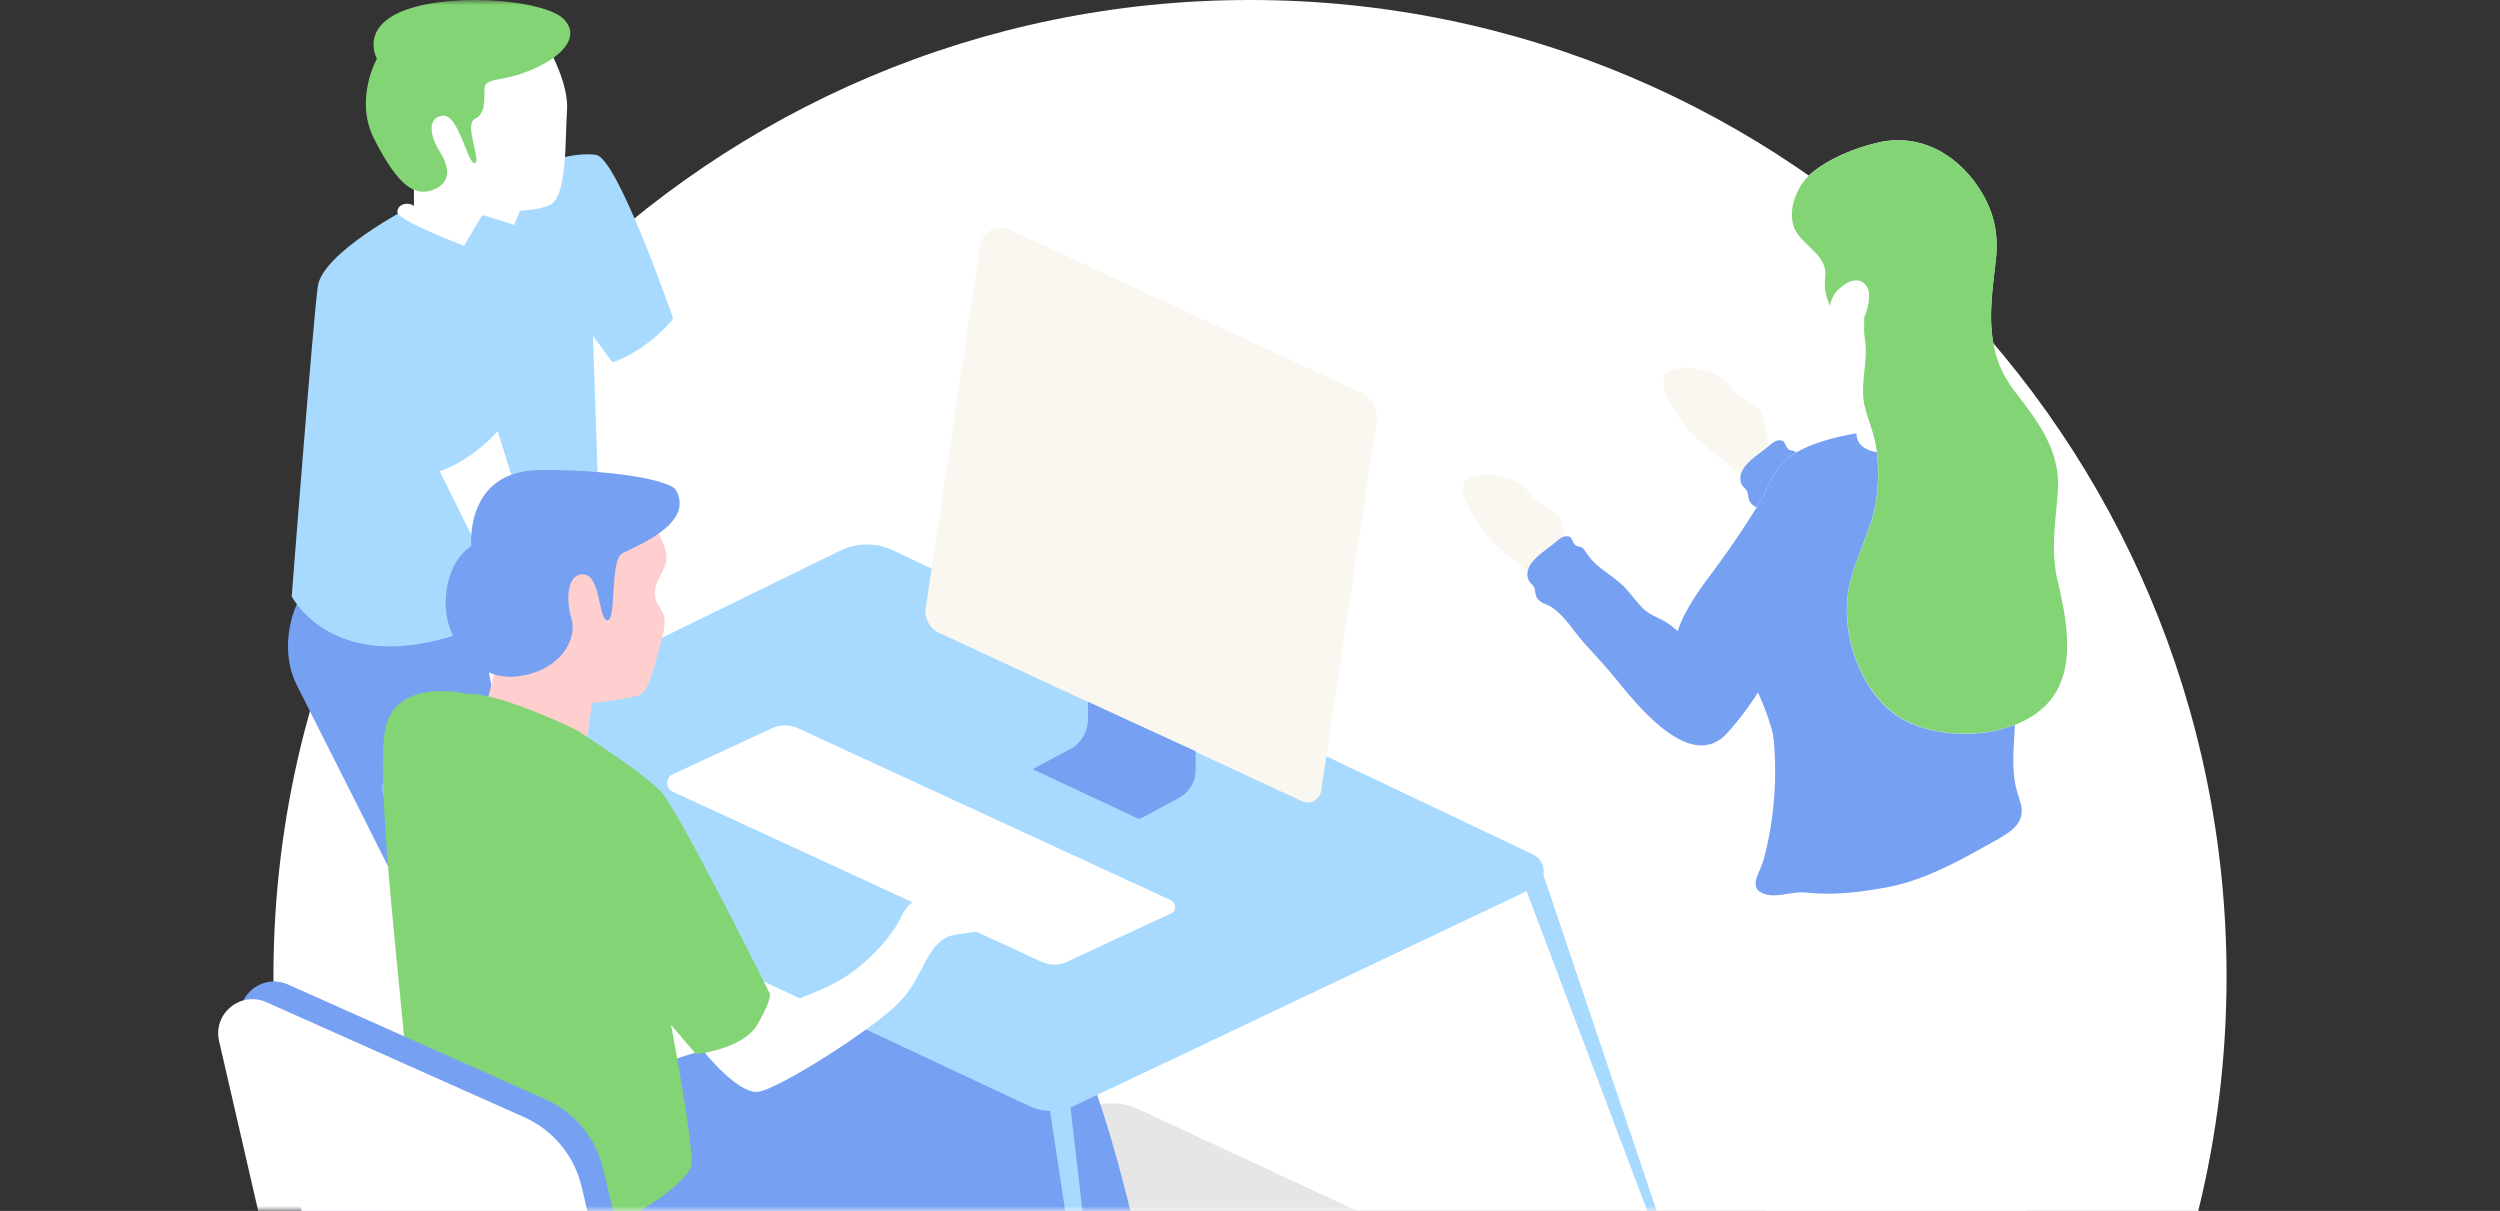 <svg width="256" height="124" viewBox="0 0 256 124" fill="none" xmlns="http://www.w3.org/2000/svg">
<rect x="0" y="0" width="256" height="124" fill="#333333" stroke="none"/>
<g id="Group 427320307">
<path id="Intersect" fill-rule="evenodd" clip-rule="evenodd" d="M225.101 124H30.899C29.005 116.312 28 108.273 28 100C28 44.772 72.772 0 128 0C183.228 0 228 44.772 228 100C228 108.273 226.995 116.312 225.101 124Z" fill="white"/>
<g id="Mask group">
<mask id="mask0_4273_1645" style="mask-type:alpha" maskUnits="userSpaceOnUse" x="0" y="0" width="256" height="124">
<path id="Rectangle 4544" d="M0 0H256V116C256 120.418 252.418 124 248 124H0V0Z" fill="#F9F7EE"/>
</mask>
<g mask="url(#mask0_4273_1645)">
<g id="Group 427320305">
<g id="Group 427320303">
<g id="Group 427320302">
<path id="Vector" d="M30.444 61.768C30.444 61.768 28.29 66.016 30.444 70.263C32.598 74.511 39.736 88.707 39.736 88.707L52.042 79.48L49.389 65.192L55.611 77.87L68.038 72.605L61.473 56.614C61.473 56.614 41.289 72.17 30.444 61.759V61.768Z" fill="#76A0F2"/>
<path id="Vector_2" d="M41.835 21.281C41.835 21.281 33.015 25.88 32.543 29.322C32.062 32.774 29.871 61.064 29.871 61.064C29.871 61.064 33.671 68.633 45.487 65.376C57.304 62.119 61.483 56.807 61.483 56.807L60.715 34.384L62.722 37.114C62.722 37.114 64.442 36.883 66.356 35.356C68.269 33.829 68.926 32.589 68.926 32.589C68.926 32.589 63.258 16.246 61.067 15.867C58.866 15.488 55.177 16.802 55.177 16.802L41.835 21.29V21.281Z" fill="#A8DAFF"/>
<path id="Vector_3" d="M62.712 37.114C62.712 37.114 68.019 47.969 68.657 48.737C69.296 49.505 76.036 61.027 76.683 63.081C77.33 65.145 79.096 66.57 79.096 66.57C79.096 66.57 79.198 65.404 79.096 64.404C78.995 63.405 83.275 67.468 85.984 66.57C88.694 65.663 86.983 64.09 83.627 62.433C80.27 60.777 79.013 57.843 77.571 54.54C76.138 51.227 72.162 44.258 71.487 42.121C70.812 39.983 68.639 32.996 68.639 32.996C68.639 32.996 66.263 35.856 62.703 37.114H62.712Z" fill="white"/>
<path id="Vector_4" d="M42.371 15.285L42.39 21.087C42.39 21.087 44.794 23.534 48.687 22.349C52.57 21.165 53.494 18.172 53.494 18.172L42.38 15.276L42.371 15.285Z" fill="white"/>
<path id="Vector_5" d="M42.391 21.087C42.391 21.087 44.767 22.031 46.681 22.004C48.595 21.976 49.39 22.004 49.39 22.004L47.513 25.169C47.513 25.169 40.68 22.577 40.69 21.717C40.699 20.856 41.836 20.652 42.391 21.087Z" fill="white"/>
<path id="Vector_6" d="M49.389 22.003L52.653 23.021L54.187 19.237H51.599L49.389 22.003Z" fill="white"/>
<path id="Vector_7" d="M56.275 5.142C56.275 5.142 58.282 8.64 58.06 11.407C57.847 14.174 58.133 20.189 56.275 21.012C54.417 21.836 50.339 21.697 48.407 21.299C46.474 20.901 43.395 18.532 43.044 17.07C42.684 15.608 45.263 8.908 45.91 8.251C46.558 7.585 56.284 5.151 56.284 5.151L56.275 5.142Z" fill="white"/>
<path id="Vector_8" d="M57.849 2.08C59.495 4.004 57.202 6.031 54.197 7.243C51.192 8.456 49.685 7.882 49.62 9.103C49.546 10.325 49.759 11.611 48.622 12.185C47.475 12.759 49.334 16.497 48.622 16.701C47.91 16.914 46.976 11.648 45.33 11.843C43.684 12.037 44.045 13.98 45.044 15.553C46.042 17.127 46.273 18.792 44.193 19.496C42.113 20.199 40.393 18.293 38.313 14.23C36.242 10.168 38.599 6.013 38.599 6.013C38.599 6.013 36.694 2.644 41.798 0.923C46.902 -0.798 56.13 0.062 57.849 2.07V2.08Z" fill="#83D475"/>
<path id="Subtract" fill-rule="evenodd" clip-rule="evenodd" d="M50.98 59.885C50.342 59.117 45.035 48.262 45.035 48.262H45.025C48.585 47.003 50.961 44.144 50.961 44.144C50.961 44.144 53.134 51.131 53.809 53.268C54.181 54.447 55.557 57.095 56.957 59.788C58.096 61.98 59.25 64.201 59.893 65.687L59.909 65.724C58.612 66.9 57.543 68.253 56.761 69.735C54.526 65.66 51.404 60.396 50.98 59.885Z" fill="white"/>
</g>
<g id="Group">
<path id="Vector_9" opacity="0.1" d="M116.594 113.591L204.291 154.355C205.743 155.049 205.743 157.112 204.291 157.797L165.625 176.888C164.164 177.582 162.463 177.582 161.002 176.897L73.924 136.818C72.195 136.004 72.176 133.552 73.887 132.709L111.139 113.618C112.858 112.776 114.855 112.767 116.584 113.591H116.594Z" fill="black"/>
</g>
<path id="Vector_10" d="M39.021 124.298C39.021 124.298 37.921 135.041 42.646 137.336C47.37 139.631 48.951 138.049 51.67 140.057C54.388 142.065 61.84 143.638 68.433 140.057C75.025 136.476 100.377 124.14 102.097 125.288C103.817 126.435 113.34 153.892 113.34 153.892C113.34 153.892 114.893 155.039 117.843 153.892C120.792 152.744 121.31 149.737 121.31 149.737C121.31 149.737 113.987 110.38 109.688 106.937C105.389 103.495 92.306 107.113 92.306 107.113C92.306 107.113 102.374 106.002 100.664 103.67C98.944 101.338 77.956 105.373 68.932 108.529C59.908 111.684 39.021 124.288 39.021 124.288V124.298Z" fill="#76A0F2"/>
<path id="Vector_11" d="M91.475 56.364L156.991 87.503C158.443 88.198 158.443 90.261 156.991 90.946L109.994 113.239C108.533 113.933 106.832 113.933 105.371 113.248L40.465 82.793C38.736 81.979 38.717 79.526 40.428 78.684L86.019 56.391C87.739 55.549 89.736 55.54 91.465 56.364H91.475Z" fill="#A8DAFF"/>
<path id="Vector_12" d="M140.959 43.214L135.643 78.611L135.282 80.989C135.143 81.905 134.163 82.432 133.322 82.044L96.181 64.813C95.192 64.359 94.637 63.304 94.794 62.24L95.127 60.028L100.36 25.159C100.573 23.734 102.089 22.91 103.402 23.521L139.332 40.188C140.487 40.724 141.144 41.955 140.959 43.214Z" fill="#F9F7F0"/>
<path id="Vector_13" d="M105.715 78.768L109.515 76.741C110.68 76.149 111.41 74.964 111.41 73.659V71.864L122.431 76.926V78.888C122.431 80.082 121.757 81.183 120.693 81.72L117.254 83.58L116.634 83.867L105.724 78.758L105.715 78.768Z" fill="#76A0F2"/>
<path id="Vector_14" d="M119.889 93.537C119.889 93.537 119.889 93.556 119.871 93.556L109.229 98.497C108.415 98.877 107.49 98.877 106.677 98.497L68.888 81.072C68.778 81.016 68.676 80.961 68.602 80.868C68.149 80.415 68.241 79.582 68.888 79.286L79.004 74.594C79.882 74.187 80.89 74.187 81.759 74.594L119.88 92.177C120.472 92.445 120.481 93.278 119.898 93.556L119.889 93.537Z" fill="white"/>
<path id="Vector_15" d="M72.17 107.798C72.17 107.798 75.526 111.971 77.57 111.805C79.613 111.638 89.691 105.197 92.187 102.541C94.684 99.895 94.933 96.202 97.772 95.721C100.61 95.249 104.568 95.138 103.301 93.648C102.034 92.168 97.31 90.872 95.738 91.251C94.166 91.631 92.816 92.584 92.224 94C91.623 95.416 88.729 99.173 84.846 100.987C80.963 102.791 78.411 103.328 78.411 103.328C78.411 103.328 77.634 106.354 72.179 107.798H72.17Z" fill="white"/>
<path id="Vector_16" d="M109.353 111.099L115.133 161.087L114.77 161.369L107.212 111.741L109.353 111.099Z" fill="#A8DAFF"/>
<path id="Vector_17" d="M158.002 89.459L174.071 137.145L173.775 137.497L156.051 90.532L158.002 89.459Z" fill="#A8DAFF"/>
<path id="Vector_18" d="M67.001 53.911C67.001 53.911 68.749 56.419 68.129 57.891C67.51 59.362 66.817 60.075 67.131 61.305C67.445 62.536 68.582 62.518 67.769 65.414C66.955 68.311 66.539 70.865 65.309 71.235C64.08 71.605 60.612 72.012 60.612 72.012L59.984 76.861L48.889 75.547C48.889 75.547 51.339 66.478 51.607 64.785C51.875 63.091 55.99 52.699 58.745 51.746C61.491 50.802 67.02 53.902 67.02 53.902L67.001 53.911Z" fill="#FFCFCF"/>
<path id="Vector_19" d="M69.229 50.2C71.134 53.661 65.087 55.919 63.746 56.651C62.406 57.382 63.155 63.489 62.212 63.508C61.268 63.526 61.546 59.158 59.9 58.834C58.245 58.511 57.82 61.046 58.504 63.276C59.188 65.507 57.339 68.69 53.049 69.254C48.768 69.819 45.476 65.618 45.643 61.435C45.809 57.252 48.259 55.919 48.259 55.919C48.259 55.919 47.538 48.202 55.249 48.137C62.951 48.072 68.684 49.21 69.229 50.2Z" fill="#76A0F2"/>
<path id="Vector_20" d="M47.725 71.05C47.725 71.05 41.161 69.412 39.598 74.048C38.035 78.684 41.641 105.762 41.586 109.5C41.53 113.239 41.549 114.044 41.549 114.044C41.549 114.044 41.198 125.963 50.231 127.638C59.264 129.304 70.637 121.512 70.812 119.217C70.997 116.922 68.713 104.947 68.713 104.947L71.265 107.936C71.265 107.936 76.064 107.464 77.553 104.92C79.041 102.375 78.838 101.755 78.838 101.755C78.838 101.755 69.98 83.959 67.863 81.275C66.43 79.462 59.024 74.751 59.024 74.751C59.024 74.751 51.229 70.892 47.716 71.041L47.725 71.05Z" fill="#83D475"/>
<path id="Vector_21" d="M68.47 148.072L61.766 119.699C61.017 116.535 58.845 113.906 55.877 112.583L29.489 100.812C26.844 99.637 23.997 101.987 24.644 104.8L31.625 135.098L66.639 151.246L67.295 154.032L102.698 135.607V135.144C102.698 133.358 100.83 132.192 99.231 132.979L68.47 148.054V148.072Z" fill="#76A0F2"/>
<path id="Vector_22" d="M27.28 102.625L53.668 114.396C56.636 115.719 58.808 118.347 59.557 121.512L67.324 154.401L32.513 138.345C30.562 137.448 29.129 135.689 28.648 133.589L22.435 106.613C21.788 103.791 24.635 101.44 27.28 102.625Z" fill="white"/>
</g>
<g id="Group 427320304">
<path id="Vector 238" d="M173.556 44.734C174.44 45.618 177.606 48.047 179.078 49.152L181.287 46.943C181.103 45.47 180.624 42.415 180.183 41.973C179.63 41.421 177.422 40.316 176.869 39.212C176.317 38.108 172.452 37.003 170.795 38.108C169.139 39.212 172.452 43.63 173.556 44.734Z" fill="#F9F7F0"/>
<path id="Vector 238_2" d="M153.029 55.684C153.913 56.567 157.079 58.997 158.551 60.101L160.76 57.892C160.576 56.42 160.097 53.364 159.655 52.922C159.103 52.37 156.894 51.266 156.342 50.161C155.79 49.057 151.925 47.953 150.268 49.057C148.611 50.161 151.925 54.579 153.029 55.684Z" fill="#F9F7F0"/>
<path id="Subtract_2" fill-rule="evenodd" clip-rule="evenodd" d="M207.953 85.307C207.835 85.092 207.707 84.885 207.571 84.678V84.66L207.123 84.021C207.092 83.977 207.06 83.938 207.03 83.901C206.997 83.862 206.965 83.824 206.936 83.781C207.123 83.235 207.095 82.587 206.778 81.763C206.007 79.748 206.12 77.733 206.238 75.627C206.25 75.413 206.262 75.197 206.274 74.981C206.283 74.731 206.302 74.481 206.32 74.231C207.618 73.722 208.776 73 209.653 72.038C212.687 68.716 211.595 63.497 210.699 59.565C210.103 56.954 210.313 54.734 210.543 52.303C210.605 51.649 210.668 50.98 210.717 50.284C211.002 46.196 208.757 43.273 206.39 40.192C206.351 40.142 206.312 40.091 206.274 40.04C203.241 36.101 203.746 31.875 204.299 27.251C204.316 27.107 204.333 26.962 204.35 26.817C204.658 24.254 204.304 22.07 202.987 19.813C200.831 16.102 196.844 13.53 192.279 14.603C189.954 15.149 187.35 16.185 185.473 17.749C184.848 18.276 184.297 19.045 183.933 19.896C183.438 21.062 183.289 22.394 183.774 23.458C183.849 23.625 183.951 23.791 184.063 23.949C183.961 24.485 183.905 25.041 183.867 25.439C183.848 25.625 183.827 25.813 183.806 26.001C183.724 26.734 183.642 27.474 183.671 28.196C183.681 28.482 183.701 28.714 183.717 28.91C183.779 29.641 183.799 29.883 183.13 30.634C182.784 31.023 182.392 31.481 182.831 32.24C183.305 32.579 183.325 33.016 183.349 33.536C183.351 33.57 183.352 33.603 183.354 33.637C183.38 34.046 183.398 34.461 183.416 34.879C183.463 35.961 183.511 37.058 183.699 38.106C183.951 39.485 185.081 40.151 186.425 40.272C187.424 40.355 188.601 40.262 189.777 40.05L189.982 42.696L190.113 44.361C187.844 44.741 185.576 45.379 183.914 46.333L183.839 46.258C183.732 46.175 183.595 46.148 183.465 46.121C183.334 46.094 183.21 46.069 183.13 45.99C182.995 45.857 182.917 45.723 182.859 45.6C182.554 48.1 181.456 50.338 179.838 52.026C179.744 52.182 179.649 52.337 179.554 52.486C178.49 54.198 177.36 55.863 176.175 57.492C175.916 57.849 175.653 58.205 175.388 58.562C174.169 60.207 172.93 61.879 172.132 63.756C172.011 64.043 171.908 64.33 171.824 64.608C171.451 64.293 171.077 63.988 170.685 63.729C170.378 63.525 170.059 63.374 169.74 63.223C169.291 63.011 168.844 62.799 168.435 62.442C167.982 62.037 167.601 61.567 167.22 61.097C166.957 60.773 166.695 60.45 166.409 60.148C165.879 59.596 165.264 59.147 164.645 58.694C164.392 58.509 164.138 58.324 163.889 58.13C163.394 57.751 163.03 57.353 162.638 56.853C162.564 56.764 162.498 56.66 162.43 56.555C162.381 56.478 162.331 56.4 162.278 56.327C160.777 57.94 158.81 59.071 156.605 59.477C156.658 59.565 156.743 59.649 156.829 59.735C156.933 59.838 157.041 59.944 157.101 60.064C157.181 60.226 157.206 60.402 157.231 60.578C157.259 60.775 157.287 60.971 157.391 61.147C157.633 61.568 157.971 61.708 158.336 61.859C158.549 61.947 158.771 62.039 158.987 62.193C159.92 62.858 160.562 63.696 161.216 64.547C161.544 64.975 161.874 65.406 162.245 65.82C162.458 66.054 162.67 66.288 162.883 66.522C163.729 67.451 164.577 68.381 165.382 69.364C165.492 69.496 165.612 69.642 165.741 69.801C167.95 72.499 172.997 78.663 176.585 75.351C176.629 75.313 176.669 75.272 176.707 75.232C176.726 75.212 176.744 75.193 176.763 75.175L176.781 75.156L176.8 75.138L176.865 75.064C178.294 73.509 179.498 71.807 180.581 70.021C180.674 70.28 180.759 70.53 180.824 70.789C180.936 71.215 181.029 71.659 181.123 72.103C181.253 72.741 181.365 73.389 181.459 74.037C182.122 78.645 181.823 83.632 180.609 88.055C180.525 88.369 180.382 88.698 180.24 89.026C179.787 90.075 179.34 91.109 180.805 91.553C180.726 92.105 180.651 92.655 180.577 93.204C180.477 93.946 180.376 94.686 180.264 95.43C180.225 95.693 180.186 95.956 180.147 96.22C180.062 96.793 179.976 97.368 179.9 97.938V98.003C179.769 98.845 179.666 99.687 179.573 100.529C179.451 101.676 179.358 102.824 179.33 103.98C179.199 108.829 179.536 113.733 180.012 118.527C180.447 122.859 181.279 127.146 182.103 131.397C182.499 133.438 182.894 135.47 183.242 137.496C183.407 138.442 183.48 139.465 183.553 140.498C183.629 141.565 183.706 142.643 183.886 143.658C183.999 145.493 184.345 147.371 184.674 149.163C184.917 150.479 185.151 151.749 185.277 152.921C185.968 159.269 186.239 165.894 186.061 171.909C186.444 171.927 186.92 171.89 187.443 171.807C187.443 171.918 187.443 172.029 187.424 172.14C187.417 172.243 187.409 172.347 187.402 172.452C187.307 173.792 187.202 175.283 186.743 176.545C186.337 177.659 185.701 178.455 184.947 179.4C184.868 179.498 184.789 179.598 184.708 179.7C184.446 179.783 184.194 179.857 183.961 179.922C183.787 179.966 183.526 179.997 183.232 180.032C182.471 180.122 181.491 180.238 181.235 180.672C179.974 182.735 183.905 186.464 185.781 186.612C188.871 186.853 190.384 184.53 191.383 182.05C191.859 183.549 192.559 186.899 192.074 188.407C192.858 188.796 193.717 188.944 194.557 188.703C194.605 187.58 194.6 186.45 194.596 185.322C194.589 183.599 194.582 181.879 194.762 180.19C194.781 179.996 194.828 179.756 194.884 179.478C195.687 180.116 196.536 180.561 197.152 180.607C200.243 180.847 201.755 178.525 202.754 176.045C203.23 177.544 203.93 180.894 203.445 182.402C204.229 182.791 205.088 182.939 205.928 182.698C205.976 181.574 205.972 180.444 205.967 179.316C205.96 177.593 205.953 175.874 206.133 174.185C206.166 173.882 206.261 173.447 206.372 172.941C206.859 170.718 207.647 167.114 204.78 167.19C204.78 166.912 204.789 166.625 204.798 166.339L204.798 166.338L204.824 166.33C205.141 166.232 205.43 166.142 205.657 166.051C205.689 165.03 205.716 163.951 205.743 162.838C205.86 158.106 205.992 152.761 206.619 148.581C206.813 147.282 207.07 145.986 207.327 144.69C207.712 142.745 208.098 140.801 208.271 138.847C208.3 138.542 208.312 138.239 208.324 137.922C208.335 137.624 208.347 137.314 208.374 136.978C208.517 134.597 208.213 132.067 207.913 129.57C207.742 128.146 207.572 126.733 207.487 125.365C207.086 118.749 207.086 112.114 209 105.72C210.577 100.446 211.464 91.479 207.963 85.298L207.953 85.307ZM196.318 173.441C197.072 172.496 197.708 171.7 198.114 170.586L198.123 170.604C198.45 169.716 198.59 168.726 198.683 167.754C198.375 167.763 198.095 167.754 197.862 167.699C197.872 167.54 197.884 167.381 197.896 167.224C197.907 167.078 197.918 166.934 197.927 166.792C198.17 163.377 198.105 159.861 197.834 156.363C197.722 154.883 197.563 153.411 197.386 151.959C197.32 150.46 197.171 148.979 196.947 147.517C196.911 147.265 196.866 147.017 196.822 146.767C196.798 146.632 196.774 146.497 196.751 146.36C196.742 146.319 196.735 146.275 196.728 146.231C196.721 146.187 196.714 146.143 196.704 146.101C196.695 146.06 196.688 146.018 196.681 145.976C196.674 145.935 196.667 145.893 196.658 145.852C196.592 145.509 196.527 145.176 196.452 144.843C196.443 144.806 196.436 144.767 196.429 144.727C196.422 144.688 196.415 144.649 196.405 144.612C196.391 144.556 196.38 144.503 196.368 144.45C196.356 144.396 196.345 144.343 196.331 144.288C196.247 143.899 196.153 143.52 196.06 143.14V143.122C196.046 143.062 196.032 143.004 196.018 142.946C196.004 142.888 195.99 142.83 195.976 142.77C195.943 142.645 195.911 142.523 195.878 142.4C195.845 142.277 195.813 142.155 195.78 142.03L195.738 142.418C195.633 143.394 195.538 144.278 195.472 144.982C195.324 146.641 195.192 151.712 195.055 156.934C194.923 161.961 194.787 167.13 194.632 169.531C194.333 169.697 193.95 169.864 193.521 170.049C193.455 171.168 193.418 172.233 193.399 173.232C194.249 173.213 194.781 173.519 195.089 174.009C195.182 174 195.266 173.981 195.332 173.963C195.565 173.898 195.817 173.824 196.079 173.741C196.16 173.639 196.239 173.539 196.318 173.441Z" fill="white"/>
<path id="Vector_23" d="M183.708 46.462C183.774 46.425 183.849 46.379 183.914 46.342L183.839 46.268C183.624 46.101 183.288 46.157 183.13 45.999C182.635 45.509 182.906 45.009 182.084 45.093C182.019 45.093 181.953 45.12 181.888 45.148C181.767 45.194 181.636 45.269 181.515 45.352C181.29 45.509 181.076 45.703 180.926 45.833C180.226 46.416 178.985 47.165 178.462 48.1C178.2 48.563 178.107 49.072 178.359 49.627C178.452 49.84 178.76 50.025 178.882 50.265C179.05 50.608 178.975 51.015 179.171 51.348C179.358 51.672 179.61 51.829 179.881 51.949C180.142 51.524 180.394 51.098 180.637 50.672C181.328 48.896 182.308 47.313 183.708 46.453V46.462Z" fill="#76A0F2"/>
<path id="Vector_24" d="M210.708 59.565C209.952 56.252 210.494 53.569 210.727 50.284C211.016 46.129 208.692 43.177 206.283 40.04C203.155 35.978 203.79 31.611 204.36 26.817C204.668 24.254 204.313 22.07 202.997 19.813C200.84 16.102 196.854 13.53 192.289 14.603C189.964 15.149 187.359 16.185 185.483 17.749C184.857 18.277 184.306 19.045 183.942 19.896C183.447 21.062 183.298 22.394 183.784 23.458C183.858 23.625 183.961 23.791 184.073 23.949C185.053 25.355 187.107 26.336 186.911 28.252C186.79 29.399 186.874 30.056 187.303 31.111C187.331 31.176 187.35 31.231 187.378 31.287C187.499 30.768 187.705 30.278 188.013 29.889C188.013 29.889 189.955 27.687 191.122 29.279C191.579 29.908 191.42 31.287 190.907 32.48C190.888 33.267 190.841 34.053 190.953 34.636C191.271 36.367 190.795 38.097 190.776 39.846C190.776 40.188 190.776 40.531 190.823 40.873C190.869 41.308 190.963 41.706 191.075 42.094C191.308 42.964 191.644 43.769 191.887 44.695C192.018 45.204 192.12 45.74 192.195 46.277C192.41 47.878 192.354 49.562 192.148 51.117C191.654 54.716 189.441 57.807 189.161 61.471C188.816 65.959 190.963 71.65 195.173 73.815C198.207 75.379 202.819 75.601 206.348 74.213C207.646 73.704 208.804 72.982 209.681 72.02C212.715 68.698 211.623 63.479 210.727 59.546L210.708 59.565Z" fill="#83D475"/>
<path id="Vector_25" d="M206.787 81.763C205.937 79.543 206.161 77.322 206.283 74.981C206.292 74.731 206.311 74.481 206.329 74.231C202.791 75.619 198.189 75.388 195.154 73.833C190.944 71.668 188.797 65.977 189.142 61.489C189.422 57.825 191.635 54.725 192.13 51.135C192.344 49.581 192.391 47.896 192.176 46.296C191.103 46.129 190.244 45.629 190.122 44.648L190.104 44.371C187.835 44.75 185.566 45.389 183.905 46.342C183.839 46.379 183.765 46.416 183.699 46.462C182.289 47.323 181.319 48.905 180.628 50.682C180.376 51.107 180.124 51.533 179.871 51.959C179.759 52.144 179.647 52.329 179.535 52.505C178.471 54.216 177.341 55.882 176.156 57.511C174.709 59.509 173.084 61.489 172.113 63.775C171.992 64.062 171.889 64.349 171.805 64.626C171.432 64.312 171.058 64.006 170.666 63.747C169.929 63.257 169.117 63.072 168.416 62.461C167.651 61.776 167.091 60.907 166.39 60.166C165.644 59.389 164.729 58.815 163.87 58.149C163.375 57.77 163.011 57.372 162.619 56.872C162.423 56.632 162.273 56.289 162.031 56.095C161.816 55.928 161.48 55.984 161.321 55.826C160.826 55.336 161.097 54.836 160.275 54.92C160.21 54.92 160.145 54.947 160.079 54.975C159.958 55.021 159.827 55.095 159.706 55.179C159.482 55.336 159.267 55.53 159.118 55.66C158.418 56.243 157.176 56.992 156.653 57.927C156.392 58.39 156.298 58.898 156.55 59.454C156.644 59.667 156.952 59.852 157.073 60.092C157.241 60.435 157.167 60.842 157.363 61.175C157.745 61.841 158.371 61.804 158.959 62.221C160.359 63.22 161.106 64.608 162.217 65.848C163.272 67.014 164.346 68.161 165.354 69.392C167.324 71.77 172.758 78.886 176.557 75.379C176.623 75.323 176.679 75.258 176.735 75.203L176.753 75.184L176.772 75.166L176.837 75.092C178.266 73.537 179.47 71.835 180.553 70.049C181.561 68.392 182.467 66.68 183.344 64.959C184.035 63.618 184.567 62.202 184.932 60.758C184.866 62.054 184.521 63.331 184.213 64.599C183.858 66.098 183.484 67.597 183.064 69.077C182.588 70.761 182.047 72.427 181.431 74.055C182.093 78.663 181.795 83.651 180.581 88.074C180.226 89.388 178.854 90.989 180.777 91.572H180.805C182.065 91.951 183.531 91.248 184.885 91.396C187.854 91.711 190.524 91.368 193.455 90.813C196.144 90.304 198.879 89.037 201.4 87.695C202.259 87.232 203.099 86.769 203.911 86.316C205.312 85.529 206.535 84.863 206.908 83.762C207.095 83.216 207.067 82.568 206.75 81.745L206.787 81.763Z" fill="#76A0F2"/>
<path id="Vector 237" d="M181.841 77.314C181.841 74.664 180 70.688 179.08 69.031L182.946 58.539L186.259 57.987C186.075 59.092 184.934 64.503 181.841 77.314Z" fill="#76A0F2"/>
</g>
</g>
</g>
</g>
</g>
</svg>
